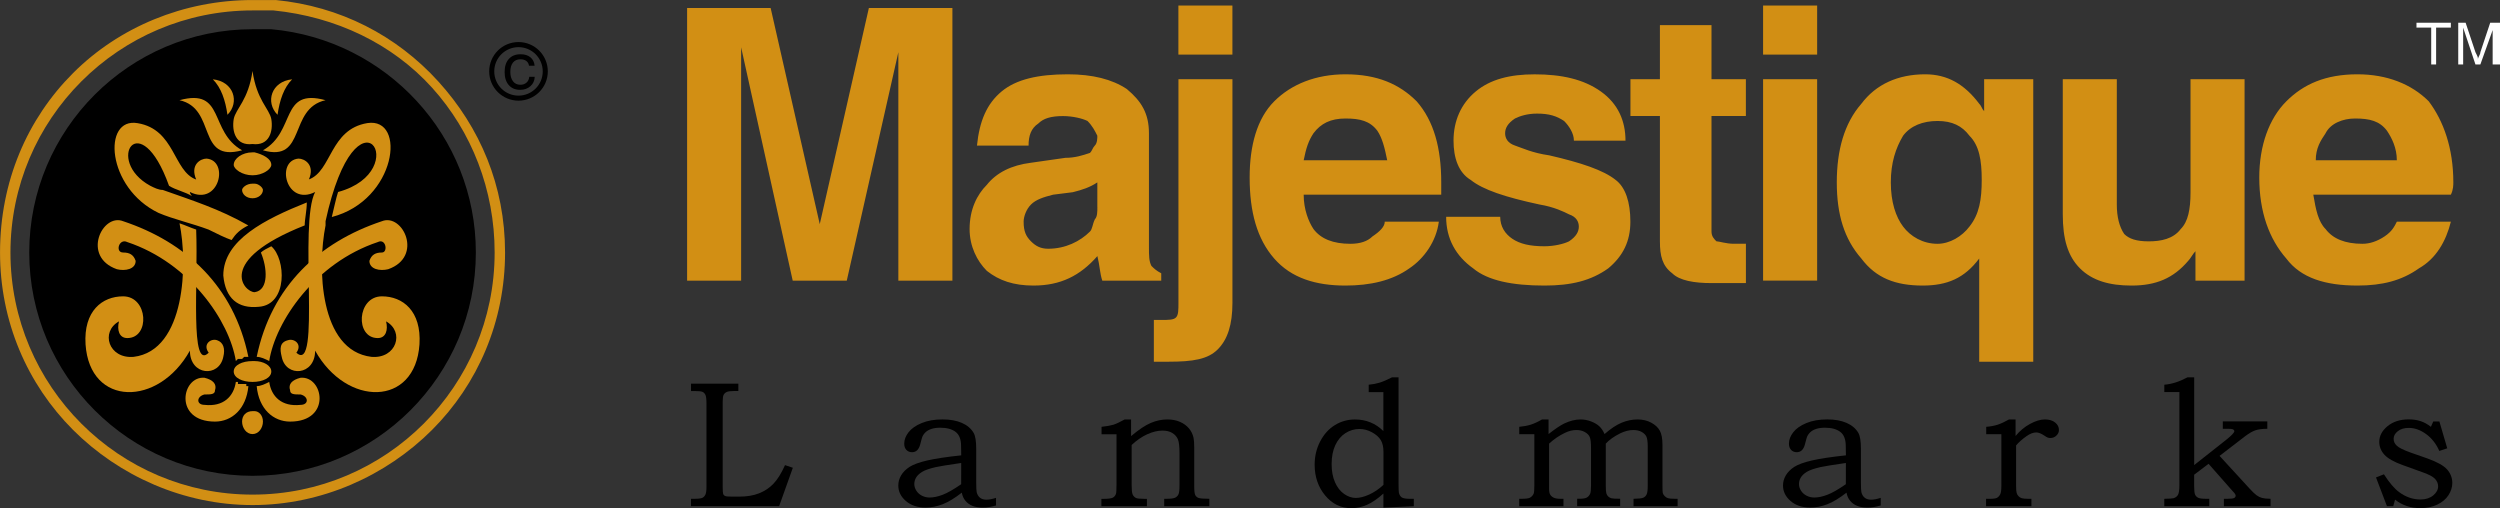 <?xml version="1.0" encoding="UTF-8"?>
<!DOCTYPE svg PUBLIC "-//W3C//DTD SVG 1.1//EN" "http://www.w3.org/Graphics/SVG/1.1/DTD/svg11.dtd">
<!-- Creator: CorelDRAW -->
<svg xmlns="http://www.w3.org/2000/svg" xml:space="preserve" width="78.896mm" height="16.037mm" style="shape-rendering:geometricPrecision; text-rendering:geometricPrecision; image-rendering:optimizeQuality; fill-rule:evenodd; clip-rule:evenodd"
viewBox="0 0 78.896 16.037"
 xmlns:xlink="http://www.w3.org/1999/xlink">
 <rect x="0" y="0" width="78.896" height="16.037" fill="#333333" stroke="none"/>
 <defs>
  <style type="text/css">
   <![CDATA[
    .fil2 {fill:black}
    .fil0 {fill:#D28F14}
    .fil1 {fill:#FEFEFE}
    .fil3 {fill:black;fill-rule:nonzero}
   ]]>
  </style>
 </defs>
 <g id="Layer_x0020_1">
  <path class="fil0" d="M23.39 8.857l0 0 -0.853 0 -0.853 0 0 0 0 -8.605 0 0 1.318 0 1.318 0 0 0 1.55 6.822 0 0 0 0 1.55 -6.822 0 0 1.318 0 1.318 0 0 0 0 8.605 0 0 -0.853 0 -0.853 0 0 0 0 -7.209 0 0 -1.628 7.209 -0.853 0 -0.853 0 -1.628 -7.365 0 0 0 7.365zm9.225 0.155c-0.62,0 -1.085,-0.155 -1.473,-0.465 -0.31,-0.31 -0.543,-0.775 -0.543,-1.318 0,-0.62 0.233,-1.085 0.543,-1.395 0.31,-0.388 0.775,-0.62 1.395,-0.698l1.085 -0.155c0.31,0 0.543,-0.078 0.775,-0.155 0.078,-0.078 0.078,-0.155 0.155,-0.233 0.078,-0.078 0.078,-0.233 0.078,-0.31 -0.078,-0.155 -0.155,-0.31 -0.31,-0.465 -0.155,-0.078 -0.465,-0.155 -0.775,-0.155 -0.388,0 -0.62,0.078 -0.775,0.233 -0.233,0.155 -0.31,0.388 -0.31,0.698l0 0 -1.628 0 0 0c0.078,-0.775 0.31,-1.318 0.775,-1.706 0.465,-0.388 1.163,-0.543 2.093,-0.543 0.775,0 1.395,0.155 1.861,0.465 0.465,0.388 0.698,0.775 0.698,1.395l0 3.566c0,0.31 0,0.465 0.078,0.62 0.078,0.078 0.155,0.155 0.31,0.233l0 0 0 0.233 -0.93 0 -0.93 0 0 0c-0.078,-0.233 -0.078,-0.465 -0.155,-0.775l0 0c-0.543,0.62 -1.163,0.93 -2.015,0.93zm2.015 -2.481l0 -0.775 0 0c-0.233,0.155 -0.465,0.233 -0.775,0.31l-0.62 0.078c-0.31,0.078 -0.543,0.155 -0.698,0.31 -0.155,0.155 -0.233,0.388 -0.233,0.543 0,0.31 0.078,0.465 0.233,0.62 0.155,0.155 0.31,0.233 0.543,0.233 0.543,0 1.008,-0.233 1.318,-0.543 0.078,-0.078 0.078,-0.233 0.155,-0.388 0.078,-0.078 0.078,-0.233 0.078,-0.388zm2.558 -4.031l0 0 0.853 0 0.853 0 0 0 0 7.054c0,0.698 -0.155,1.163 -0.465,1.473 -0.31,0.31 -0.775,0.388 -1.55,0.388l-0.465 0 0 -1.318 0.233 0c0.233,0 0.388,0 0.465,-0.078 0.078,-0.078 0.078,-0.233 0.078,-0.465l0 0 0 -7.054zm0 -2.326l1.705 0 0 1.55 -1.705 0 0 -1.55zm5.272 8.838c-0.93,0 -1.706,-0.233 -2.248,-0.853 -0.543,-0.62 -0.775,-1.473 -0.775,-2.558 0,-1.008 0.233,-1.861 0.775,-2.403 0.543,-0.543 1.318,-0.853 2.248,-0.853 1.008,0 1.705,0.31 2.248,0.853 0.543,0.62 0.775,1.473 0.775,2.558 0,0.078 0,0.233 0,0.388l0 0 -4.341 0 0 0c0,0.465 0.155,0.853 0.31,1.085 0.233,0.31 0.62,0.465 1.163,0.465 0.31,0 0.543,-0.078 0.698,-0.233 0.233,-0.155 0.388,-0.31 0.388,-0.465l0 0 1.706 0 0 0c-0.078,0.62 -0.465,1.163 -0.93,1.473 -0.543,0.388 -1.24,0.543 -2.015,0.543zm1.318 -3.954l0 0c-0.078,-0.388 -0.155,-0.698 -0.31,-0.93 -0.233,-0.31 -0.543,-0.388 -1.008,-0.388 -0.465,0 -0.775,0.155 -1.008,0.465 -0.155,0.233 -0.233,0.465 -0.31,0.853l0 0 2.636 0zm5.892 -0.62l0 0c0,-0.233 -0.155,-0.465 -0.31,-0.62 -0.233,-0.155 -0.465,-0.233 -0.853,-0.233 -0.31,0 -0.543,0.078 -0.698,0.155 -0.233,0.155 -0.31,0.31 -0.31,0.465 0,0.155 0.078,0.31 0.31,0.388 0.233,0.078 0.543,0.233 1.085,0.31 1.008,0.233 1.705,0.465 2.093,0.775 0.31,0.233 0.465,0.698 0.465,1.318 0,0.62 -0.233,1.085 -0.698,1.473 -0.543,0.388 -1.163,0.543 -2.015,0.543 -1.008,0 -1.783,-0.155 -2.248,-0.543 -0.543,-0.388 -0.853,-0.93 -0.853,-1.628l0 0 1.706 0 0 0c0,0.31 0.155,0.543 0.388,0.698 0.233,0.155 0.543,0.233 1.008,0.233 0.31,0 0.62,-0.078 0.775,-0.155 0.233,-0.155 0.31,-0.31 0.31,-0.465 0,-0.155 -0.078,-0.31 -0.31,-0.388 -0.155,-0.078 -0.465,-0.233 -0.93,-0.31 -1.085,-0.233 -1.783,-0.465 -2.171,-0.775 -0.388,-0.233 -0.543,-0.698 -0.543,-1.24 0,-0.62 0.233,-1.163 0.698,-1.55 0.465,-0.388 1.085,-0.543 1.861,-0.543 0.853,0 1.55,0.155 2.093,0.543 0.543,0.388 0.775,0.93 0.775,1.55l0 0 -1.628 0zm5.427 4.496c-0.31,0 -0.698,0 -1.085,0 -0.543,0 -1.008,-0.078 -1.24,-0.31 -0.31,-0.233 -0.388,-0.543 -0.388,-1.008l0 -3.954 0 0 -0.93 0 0 -1.163 0.93 0 0 0 0 -1.706 1.628 0 0 1.706 0 0 1.085 0 0 1.163 -1.085 0 0 0 0 3.643c0,0.155 0.078,0.233 0.155,0.31 0.078,0 0.31,0.078 0.543,0.078l0.388 0 0 1.24zm0.543 -0.078l0 -6.357 0 0 0.853 0 0.853 0 0 0 0 6.357 0 0 -0.853 0 -0.853 0zm0 -8.682l1.706 0 0 1.55 -1.706 0 0 -1.55zm5.039 8.838c-0.853,0 -1.473,-0.233 -1.938,-0.853 -0.543,-0.62 -0.775,-1.395 -0.775,-2.403 0,-1.008 0.233,-1.861 0.775,-2.481 0.465,-0.62 1.163,-0.93 2.015,-0.93 0.698,0 1.24,0.31 1.705,0.93 0.078,0.078 0.078,0.155 0.155,0.233l0 0 0 -1.008 0 0 1.55 0 0 0 0 8.915 0 0 -0.853 0 -0.853 0 0 0 0 -3.256 0 0c-0.465,0.62 -1.008,0.853 -1.783,0.853zm0.465 -5.194c-0.465,0 -0.853,0.155 -1.085,0.465 -0.233,0.388 -0.388,0.853 -0.388,1.473 0,0.62 0.155,1.085 0.388,1.395 0.233,0.31 0.62,0.543 1.085,0.543 0.388,0 0.775,-0.233 1.008,-0.543 0.31,-0.388 0.388,-0.853 0.388,-1.473 0,-0.62 -0.078,-1.085 -0.388,-1.395 -0.233,-0.31 -0.543,-0.465 -1.008,-0.465zm5.659 -1.318l0 3.954c0,0.388 0.078,0.698 0.233,0.93 0.155,0.155 0.388,0.233 0.775,0.233 0.388,0 0.775,-0.078 1.008,-0.388 0.233,-0.233 0.31,-0.62 0.31,-1.163l0 0 0 -3.566 0 0 0.853 0 0.853 0 0 0 0 6.357 0 0 -0.775 0 -0.775 0 0 0 0 -0.93 0 0 0 0c-0.078,0.078 -0.155,0.233 -0.233,0.31 -0.465,0.543 -1.008,0.775 -1.783,0.775 -0.698,0 -1.24,-0.155 -1.628,-0.543 -0.388,-0.388 -0.543,-0.93 -0.543,-1.706l0 -4.264 0 0 0.853 0 0.853 0zm7.597 6.512c-1.008,0 -1.783,-0.233 -2.248,-0.853 -0.543,-0.62 -0.853,-1.473 -0.853,-2.558 0,-1.008 0.31,-1.861 0.853,-2.403 0.543,-0.543 1.24,-0.853 2.248,-0.853 0.93,0 1.706,0.31 2.248,0.853 0.465,0.62 0.775,1.473 0.775,2.558 0,0.078 0,0.233 -0.078,0.388l0 0 -4.341 0 0 0c0.078,0.465 0.155,0.853 0.388,1.085 0.233,0.31 0.62,0.465 1.163,0.465 0.233,0 0.465,-0.078 0.698,-0.233 0.233,-0.155 0.31,-0.31 0.388,-0.465l0 0 1.705 0 0 0c-0.155,0.62 -0.465,1.163 -1.008,1.473 -0.543,0.388 -1.163,0.543 -1.938,0.543zm1.24 -3.954l0 0c0,-0.388 -0.155,-0.698 -0.31,-0.93 -0.233,-0.31 -0.543,-0.388 -1.008,-0.388 -0.388,0 -0.775,0.155 -0.93,0.465 -0.155,0.233 -0.31,0.465 -0.31,0.853l0 0 2.558 0z"/>
  <path class="fil1" d="M76.725 2.035l0 -1.163 -0.465 0 0 -0.155 1.085 0 0 0.155 -0.465 0 0 1.163 -0.155 0zm0.853 0l0 -1.318 0.233 0 0.31 0.93c0.078,0.155 0.078,0.155 0.078,0.233 0,-0.078 0.078,-0.155 0.078,-0.233l0.31 -0.93 0.31 0 0 1.318 -0.233 0 0 -1.085 -0.388 1.085 -0.155 0 -0.388 -1.163 0 1.163 -0.155 0z"/>
  <path class="fil0" d="M8.694 0c2.042,0.198 3.82,1.12 5.137,2.569 1.317,1.449 2.108,3.293 2.108,5.401 0,2.174 -0.856,4.15 -2.305,5.598 -1.449,1.449 -3.491,2.371 -5.664,2.371 -2.174,0 -4.215,-0.922 -5.664,-2.371 -1.449,-1.449 -2.305,-3.425 -2.305,-5.598 0,-2.239 0.856,-4.215 2.305,-5.664 1.449,-1.449 3.491,-2.305 5.664,-2.305 0.132,0 0.198,0 0.329,0 0.132,0 0.264,0 0.395,0zm4.94 2.766c-1.251,-1.383 -3.03,-2.239 -5.006,-2.437l0 0c-0.132,0 -0.198,0 -0.329,0 -0.066,0 -0.198,0 -0.329,0 -2.108,0 -4.018,0.856 -5.401,2.239 -1.383,1.383 -2.239,3.293 -2.239,5.401 0,2.108 0.856,4.018 2.239,5.401 1.383,1.383 3.293,2.239 5.401,2.239 2.108,0 4.018,-0.856 5.401,-2.239 1.383,-1.383 2.239,-3.293 2.239,-5.401 0,-1.976 -0.725,-3.82 -1.976,-5.203z"/>
  <path class="fil2" d="M8.562 0.922c3.623,0.329 6.455,3.359 6.455,7.047 0,3.886 -3.161,7.047 -7.047,7.047 -3.886,0 -7.047,-3.161 -7.047,-7.047 0,-3.886 3.162,-7.047 7.047,-7.047 0.198,0 0.395,0 0.593,0z"/>
  <path class="fil0" d="M9.484 12.448c0.264,0.066 0.264,0.329 0,0.329 -0.593,0.066 -0.922,-0.263 -0.988,-0.724 -0.132,0.066 -0.263,0.132 -0.395,0.132 0.066,0.725 0.527,1.12 1.054,1.12 1.317,0 1.054,-1.449 0.329,-1.383 -0.264,0.066 -0.395,0.198 -0.329,0.395 0,0.132 0.132,0.132 0.329,0.132zm-0.988 -1.054c0.198,-1.252 1.449,-3.096 3.425,-3.754 0.263,-0.132 0.329,0.329 0.132,0.329 -0.198,0 -0.329,0.066 -0.395,0.264 0,0.263 0.329,0.329 0.593,0.263 1.12,-0.395 0.461,-1.778 -0.198,-1.515 -1.976,0.659 -3.491,2.042 -3.952,4.281l0 0c0.132,0 0.264,0.066 0.395,0.132z"/>
  <path class="fil0" d="M6.455 12.448c-0.263,0.066 -0.263,0.329 0,0.329 0.593,0.066 0.922,-0.263 0.988,-0.724l0 0 0 0 0 0 0 0 0 0 0 0 0 0 0.066 0 0 0 0 0 0 0 0 0.066 0 0 0 0 0 0 0 0 0 0 0 0 0 0 0 0 0 0 0.066 0 0 0 0 0 0 0 0 0 0 0 0 0 0 0 0 0 0 0 0 0 0 0 0 0 0 0 0 0 0.066 0 0 0 0 0 0 0 0 0 0 0 0 0 0 0 0 0 0 0 0 0 0 0 0 0 0.066 0 0 0 0 0 0 0 0 0 0 0 0 0 0 0 0 0 0 0 0.066 0 0 0 0 0.066 0 0 0 0 0 0 0 0 0 0 0 0 0 0 0 0 0 0 0 0 0.066 0 0 0 0 0 0 0 0 0 0 0 0 0 0 0 0 0 0 0 0 0c-0.066,0.725 -0.527,1.12 -1.054,1.12 -1.317,0 -1.054,-1.449 -0.329,-1.383 0.264,0.066 0.395,0.198 0.329,0.395 0,0.132 -0.132,0.132 -0.329,0.132zm0.988 -1.054c-0.198,-1.252 -1.449,-3.096 -3.425,-3.754 -0.263,-0.132 -0.395,0.329 -0.132,0.329 0.198,0 0.329,0.066 0.395,0.264 0,0.263 -0.329,0.329 -0.593,0.263 -1.12,-0.395 -0.461,-1.778 0.198,-1.515 1.976,0.659 3.491,2.042 3.952,4.281l0 0 0 0 0 0 0 0 0 0 0 0 -0.066 0 0 0 0 0 0 0 0 0 0 0 0 0 0 0 0 0 0 0 0 0 -0.066 0 0 0 0 0 0 0 0 0 0 0 0 0 0 0 0 0 0 0 -0.066 0.066 0 0 0 0 0 0 0 0 0 0 0 0 0 0 0 0 0 0 0 0 0 0 -0.066 0 0 0 0 0 0 0c0,0 0,0 0,0l0 0 0 0 0 0 0 0 0 0 -0.066 0 0 0 0 0 0 0 0 0 0 0 0 0 0 0 0 0 0 0 0 0 0 0 0 0 0 0c-0.066,0.066 -0.066,0.066 -0.066,0.066l0 0 0 0 0 0z"/>
  <path class="fil0" d="M8.035 4.808c0.263,0.066 0.527,0.198 0.527,0.395 0,0.132 -0.264,0.329 -0.593,0.329 -0.329,0 -0.593,-0.198 -0.593,-0.329 0,-0.198 0.264,-0.395 0.593,-0.395 0,0 0.066,0 0.066,0z"/>
  <path class="fil0" d="M8.035 5.796c0.132,0 0.263,0.132 0.263,0.198 0,0.132 -0.132,0.263 -0.329,0.263 -0.198,0 -0.329,-0.132 -0.329,-0.263 0,-0.066 0.132,-0.198 0.329,-0.198 0,0 0,0 0.066,0z"/>
  <path class="fil0" d="M5.664 3.162c1.449,-0.395 0.922,0.988 1.976,1.581 -1.449,0.395 -0.79,-1.317 -1.976,-1.581zm2.305 1.383c-0.527,0.066 -0.659,-0.395 -0.593,-0.79 0.066,-0.329 0.461,-0.593 0.593,-1.515l0 0.132 0 -0.132c0.132,0.922 0.527,1.185 0.593,1.515 0.066,0.395 -0.066,0.856 -0.593,0.79 0,0 0,0 0,0zm2.305 -1.383c-1.449,-0.395 -0.922,0.988 -1.976,1.581 1.383,0.395 0.79,-1.317 1.976,-1.581zm-1.054 -0.659c-0.659,0.066 -0.856,0.725 -0.461,1.12 0.066,-0.461 0.198,-0.856 0.461,-1.12zm-2.503 0c0.659,0.066 0.856,0.725 0.461,1.12 -0.066,-0.461 -0.198,-0.856 -0.461,-1.12z"/>
  <path class="fil0" d="M8.035 11.395c0.263,0 0.527,0.132 0.527,0.329 0,0.198 -0.264,0.329 -0.593,0.329 -0.329,0 -0.593,-0.132 -0.593,-0.329 0,-0.198 0.264,-0.329 0.593,-0.329 0,0 0.066,0 0.066,0z"/>
  <path class="fil0" d="M8.035 12.975c0.132,0 0.263,0.132 0.263,0.329 0,0.198 -0.132,0.395 -0.329,0.395 -0.198,0 -0.329,-0.198 -0.329,-0.395 0,-0.198 0.132,-0.329 0.329,-0.329 0,0 0,0 0.066,0z"/>
  <path class="fil0" d="M9.682 6.389c-1.317,0.527 -2.635,1.185 -2.635,2.305 0.066,0.725 0.461,1.054 1.12,0.988 0.922,-0.066 0.856,-1.515 0.395,-1.91 -0.132,0.066 -0.264,0.132 -0.329,0.198 0.198,0.461 0.263,1.186 -0.198,1.251 -0.329,0 -1.251,-0.988 1.581,-2.108 0,-0.198 0.066,-0.461 0.066,-0.725zm0.066 -0.725c0.198,-0.461 -0.132,-0.659 -0.329,-0.659 -0.725,0.066 -0.395,1.515 0.527,1.054 -0.527,0.988 0.198,5.796 -0.593,5.072 0.198,-0.264 -0.066,-0.461 -0.264,-0.395 -0.263,0.066 -0.263,0.264 -0.198,0.527 0.132,0.659 1.054,0.593 1.054,-0.198 0.988,1.778 3.161,1.778 3.293,-0.198 0.066,-1.054 -0.527,-1.515 -1.185,-1.515 -0.79,0 -0.856,1.317 -0.132,1.317 0.263,0 0.329,-0.263 0.263,-0.527 0.593,0.329 0.329,1.186 -0.461,1.12 -1.647,-0.198 -1.712,-2.832 -1.449,-4.149l0 0 0 0c0,-0.066 0,-0.066 0,-0.132 0.988,-4.545 2.832,-1.581 0.395,-0.922 -0.066,0.198 -0.132,0.527 -0.198,0.79 2.042,-0.527 2.371,-3.161 1.12,-2.964 -1.186,0.198 -1.12,1.515 -1.844,1.778zm-3.557 0c-0.198,-0.461 0.132,-0.659 0.329,-0.659 0.725,0.066 0.395,1.515 -0.527,1.054 0,0.066 0.066,0.132 0.066,0.132 -0.198,-0.132 -0.527,-0.198 -0.725,-0.329 -0.922,-2.569 -2.042,-0.79 -0.593,0l0 0 0 0c0.132,0.066 0.264,0.132 0.395,0.132 0.922,0.329 1.778,0.593 2.7,1.12 -0.264,0.132 -0.395,0.263 -0.527,0.461 -0.198,-0.066 -0.461,-0.198 -0.725,-0.329 -0.527,-0.198 -1.12,-0.329 -1.581,-0.527 -1.647,-0.79 -1.778,-3.03 -0.659,-2.832 1.185,0.198 1.12,1.515 1.844,1.778zm0 1.581c0.066,1.712 -0.198,4.479 0.395,3.886 -0.198,-0.264 0.066,-0.461 0.263,-0.395 0.198,0.066 0.264,0.264 0.198,0.527 -0.132,0.659 -1.054,0.593 -1.054,-0.198 -0.988,1.778 -3.161,1.778 -3.293,-0.198 -0.066,-1.054 0.527,-1.515 1.186,-1.515 0.79,0 0.856,1.317 0.132,1.317 -0.263,0 -0.329,-0.263 -0.263,-0.527 -0.593,0.329 -0.329,1.186 0.461,1.12 1.647,-0.198 1.712,-2.964 1.449,-4.215 0.198,0.066 0.329,0.132 0.527,0.198z"/>
  <path class="fil3" d="M16.363 1.327c0.255,0 0.487,0.104 0.654,0.271 0.167,0.168 0.271,0.399 0.271,0.654 0,0.256 -0.104,0.487 -0.271,0.654 -0.167,0.167 -0.399,0.271 -0.654,0.271 -0.255,0 -0.486,-0.104 -0.654,-0.271 -0.168,-0.167 -0.271,-0.399 -0.271,-0.654 0,-0.255 0.104,-0.486 0.271,-0.654 0.167,-0.168 0.399,-0.271 0.654,-0.271zm0.541 0.385c-0.138,-0.138 -0.33,-0.224 -0.541,-0.224 -0.211,0 -0.402,0.086 -0.541,0.224 -0.138,0.138 -0.224,0.329 -0.224,0.541 0,0.211 0.086,0.402 0.224,0.541 0.138,0.138 0.329,0.224 0.541,0.224 0.211,0 0.402,-0.086 0.541,-0.224 0.138,-0.138 0.224,-0.33 0.224,-0.541 0,-0.211 -0.086,-0.402 -0.224,-0.541z"/>
  <path class="fil3" d="M16.87 2.074l-0.175 0c-0.01,-0.064 -0.038,-0.114 -0.085,-0.15 -0.047,-0.035 -0.109,-0.053 -0.185,-0.053 -0.102,0 -0.181,0.035 -0.236,0.103 -0.056,0.069 -0.084,0.167 -0.084,0.292 0,0.127 0.028,0.227 0.085,0.3 0.056,0.073 0.134,0.109 0.233,0.109 0.078,0 0.143,-0.023 0.194,-0.069 0.051,-0.046 0.079,-0.107 0.085,-0.183l0.173 0c-0.005,0.121 -0.049,0.22 -0.135,0.296 -0.086,0.077 -0.194,0.116 -0.325,0.116 -0.152,0 -0.272,-0.05 -0.359,-0.15 -0.088,-0.1 -0.131,-0.237 -0.131,-0.412 0,-0.177 0.044,-0.314 0.133,-0.413 0.089,-0.099 0.212,-0.148 0.371,-0.148 0.128,0 0.232,0.032 0.31,0.096 0.078,0.064 0.122,0.153 0.132,0.265z"/>
  <path class="fil3" d="M76.789 13.3l0.194 0 0.248 0.848 -0.25 0.083c-0.1,-0.226 -0.239,-0.403 -0.418,-0.533 -0.18,-0.13 -0.361,-0.194 -0.546,-0.194 -0.142,0 -0.257,0.034 -0.345,0.103 -0.088,0.069 -0.133,0.149 -0.133,0.239 0,0.084 0.032,0.157 0.098,0.218 0.062,0.063 0.204,0.133 0.424,0.213l0.541 0.19c0.306,0.109 0.514,0.225 0.625,0.348 0.109,0.125 0.164,0.267 0.164,0.426 0,0.134 -0.041,0.263 -0.122,0.388 -0.081,0.124 -0.199,0.223 -0.354,0.296 -0.154,0.074 -0.331,0.111 -0.531,0.111 -0.31,0 -0.576,-0.089 -0.799,-0.268l-0.058 0.205 -0.199 0 -0.345 -0.906 0.25 -0.099c0.169,0.264 0.328,0.451 0.478,0.561 0.209,0.156 0.435,0.234 0.679,0.234 0.161,0 0.293,-0.043 0.398,-0.128 0.103,-0.086 0.155,-0.181 0.155,-0.286 0,-0.086 -0.032,-0.165 -0.097,-0.237 -0.066,-0.07 -0.194,-0.138 -0.382,-0.204l-0.642 -0.232c-0.275,-0.099 -0.467,-0.208 -0.575,-0.327 -0.107,-0.117 -0.161,-0.253 -0.161,-0.406 0,-0.186 0.087,-0.351 0.261,-0.494 0.174,-0.143 0.397,-0.214 0.665,-0.214 0.14,0 0.266,0.018 0.377,0.055 0.111,0.036 0.22,0.096 0.327,0.18l0.075 -0.172z"/>
  <path class="fil3" d="M68.302 12.374l0 -0.233c0.236,-0.019 0.479,-0.097 0.731,-0.233l0.212 0 0 2.769 1.023 -0.808c0.163,-0.132 0.244,-0.219 0.244,-0.261 0,-0.026 -0.017,-0.046 -0.052,-0.062 -0.023,-0.01 -0.077,-0.014 -0.164,-0.014l-0.148 0 0 -0.233 1.405 0 0 0.233c-0.157,0 -0.283,0.016 -0.377,0.048 -0.095,0.032 -0.203,0.096 -0.328,0.19l-0.802 0.617 0.947 1.032c0.091,0.1 0.165,0.17 0.221,0.211 0.058,0.041 0.115,0.069 0.172,0.084 0.057,0.016 0.147,0.025 0.269,0.027l0 0.233 -1.473 0 0 -0.233 0.114 0c0.114,0 0.184,-0.009 0.214,-0.027 0.029,-0.018 0.044,-0.042 0.044,-0.072 0,-0.03 -0.027,-0.073 -0.083,-0.13 -0.009,-0.01 -0.02,-0.021 -0.03,-0.033l-0.742 -0.842 -0.455 0.344 0 0.362c0,0.135 0.01,0.224 0.03,0.267 0.02,0.043 0.052,0.075 0.096,0.098 0.043,0.022 0.126,0.033 0.249,0.033l0.102 0 0 0.233 -1.42 0 0 -0.233c0.16,-0.002 0.258,-0.009 0.295,-0.019 0.064,-0.021 0.111,-0.057 0.139,-0.108 0.028,-0.052 0.043,-0.151 0.043,-0.299l0 -2.942 -0.477 0z"/>
  <path class="fil3" d="M62.682 13.703l0 -0.233c0.134,-0.011 0.255,-0.033 0.36,-0.067 0.104,-0.034 0.224,-0.089 0.359,-0.166l0.207 0 0 0.522c0.132,-0.16 0.284,-0.288 0.457,-0.381 0.173,-0.094 0.329,-0.141 0.469,-0.141 0.136,0 0.244,0.032 0.324,0.098 0.08,0.064 0.119,0.143 0.119,0.235 0,0.067 -0.026,0.126 -0.08,0.176 -0.052,0.051 -0.116,0.077 -0.189,0.077 -0.034,0 -0.062,-0.005 -0.086,-0.014 -0.025,-0.01 -0.06,-0.029 -0.106,-0.062 -0.101,-0.067 -0.186,-0.1 -0.256,-0.1 -0.092,0 -0.194,0.039 -0.305,0.117 -0.141,0.099 -0.251,0.197 -0.33,0.293l0 1.277c0,0.111 0.006,0.185 0.018,0.225 0.012,0.04 0.031,0.074 0.06,0.102 0.027,0.028 0.061,0.049 0.101,0.062 0.041,0.012 0.112,0.019 0.213,0.019l0.091 0 0 0.233 -1.431 0 0 -0.233 0.119 0c0.113,0 0.186,-0.011 0.223,-0.03 0.047,-0.027 0.083,-0.066 0.106,-0.115 0.024,-0.049 0.035,-0.137 0.035,-0.264l0 -1.63 -0.477 0z"/>
  <path class="fil3" d="M58.254 14.373l-0.005 -0.303c0,-0.205 -0.058,-0.352 -0.172,-0.44 -0.115,-0.088 -0.277,-0.132 -0.486,-0.132 -0.103,0 -0.194,0.012 -0.272,0.037 -0.079,0.025 -0.141,0.06 -0.187,0.103 -0.047,0.044 -0.082,0.093 -0.105,0.148 -0.009,0.021 -0.031,0.098 -0.066,0.236 -0.043,0.166 -0.129,0.249 -0.258,0.249 -0.074,0 -0.133,-0.025 -0.179,-0.073 -0.045,-0.049 -0.068,-0.115 -0.068,-0.198 0,-0.122 0.045,-0.241 0.136,-0.358 0.09,-0.117 0.228,-0.214 0.415,-0.291 0.185,-0.077 0.405,-0.115 0.659,-0.115 0.237,0 0.439,0.036 0.607,0.109 0.168,0.073 0.292,0.178 0.372,0.314 0.056,0.094 0.083,0.265 0.083,0.513l0 1.064c0,0.15 0.005,0.249 0.014,0.295 0.02,0.08 0.056,0.138 0.107,0.178 0.05,0.04 0.117,0.06 0.198,0.06 0.085,0 0.187,-0.019 0.306,-0.058l0 0.241c-0.154,0.045 -0.292,0.066 -0.415,0.066 -0.132,0 -0.242,-0.018 -0.332,-0.055 -0.09,-0.037 -0.164,-0.091 -0.221,-0.162 -0.058,-0.071 -0.095,-0.156 -0.112,-0.254 -0.222,0.173 -0.422,0.295 -0.602,0.365 -0.179,0.07 -0.361,0.105 -0.543,0.105 -0.255,0 -0.462,-0.069 -0.621,-0.207 -0.159,-0.138 -0.238,-0.3 -0.238,-0.487 0,-0.113 0.029,-0.218 0.088,-0.32 0.059,-0.101 0.148,-0.191 0.267,-0.269 0.12,-0.077 0.308,-0.145 0.564,-0.204 0.257,-0.059 0.612,-0.112 1.067,-0.16zm-0.002 0.238c-0.432,0.063 -0.699,0.106 -0.801,0.13 -0.203,0.047 -0.348,0.098 -0.435,0.152 -0.088,0.056 -0.15,0.116 -0.187,0.179 -0.037,0.063 -0.056,0.132 -0.056,0.203 0,0.072 0.021,0.141 0.063,0.208 0.042,0.068 0.101,0.121 0.177,0.16 0.077,0.039 0.157,0.058 0.243,0.058 0.12,0 0.258,-0.028 0.41,-0.086 0.152,-0.057 0.347,-0.169 0.586,-0.334l0.001 -0.67z"/>
  <path class="fil3" d="M47.945 13.703l0 -0.233c0.139,-0.013 0.26,-0.036 0.364,-0.069 0.103,-0.032 0.222,-0.087 0.356,-0.164l0.205 0 0 0.461c0.21,-0.165 0.375,-0.275 0.492,-0.332 0.181,-0.086 0.354,-0.129 0.518,-0.129 0.113,0 0.223,0.021 0.331,0.062 0.108,0.042 0.194,0.092 0.259,0.152 0.066,0.061 0.122,0.143 0.167,0.247 0.194,-0.17 0.374,-0.29 0.539,-0.358 0.165,-0.069 0.332,-0.103 0.503,-0.103 0.162,0 0.306,0.034 0.43,0.101 0.125,0.067 0.215,0.151 0.272,0.253 0.056,0.102 0.084,0.25 0.084,0.446l0 1.284c0,0.134 0.003,0.213 0.009,0.235 0.009,0.035 0.029,0.068 0.06,0.099 0.03,0.032 0.065,0.054 0.104,0.067 0.039,0.012 0.111,0.019 0.216,0.019l0.089 0 0 0.233 -1.391 0 0 -0.233c0.159,-0.002 0.262,-0.013 0.308,-0.035 0.047,-0.021 0.082,-0.055 0.105,-0.103 0.024,-0.048 0.035,-0.142 0.035,-0.282l0 -1.221c0,-0.154 -0.014,-0.261 -0.042,-0.321 -0.028,-0.059 -0.078,-0.108 -0.149,-0.148 -0.071,-0.04 -0.159,-0.06 -0.265,-0.06 -0.131,0 -0.269,0.035 -0.413,0.105 -0.193,0.096 -0.344,0.203 -0.455,0.324l0 1.32c0,0.127 0.006,0.21 0.018,0.25 0.012,0.04 0.032,0.073 0.061,0.1 0.029,0.026 0.063,0.045 0.1,0.055 0.038,0.01 0.13,0.015 0.275,0.015l0 0.233 -1.357 0 0 -0.233 0.077 0c0.107,0 0.184,-0.013 0.228,-0.039 0.044,-0.025 0.08,-0.065 0.105,-0.119 0.018,-0.042 0.027,-0.13 0.027,-0.262l0 -1.179c0,-0.173 -0.013,-0.29 -0.041,-0.351 -0.026,-0.061 -0.078,-0.113 -0.153,-0.155 -0.076,-0.043 -0.165,-0.064 -0.267,-0.064 -0.12,0 -0.241,0.029 -0.362,0.089 -0.182,0.086 -0.348,0.2 -0.5,0.34l0 1.423c0,0.085 0.011,0.147 0.035,0.186 0.023,0.04 0.06,0.072 0.11,0.096 0.05,0.024 0.119,0.036 0.206,0.036l0.103 0 0 0.233 -1.397 0 0 -0.233 0.075 0c0.128,0 0.212,-0.011 0.253,-0.03 0.059,-0.027 0.101,-0.072 0.128,-0.132 0.014,-0.033 0.022,-0.119 0.022,-0.258l0 -1.618 -0.477 0z"/>
  <path class="fil3" d="M43.194 12.374l0 -0.233c0.125,-0.011 0.24,-0.033 0.344,-0.065 0.104,-0.032 0.234,-0.088 0.391,-0.168l0.207 0 0 3.362c0,0.155 0.004,0.25 0.011,0.283 0.018,0.07 0.05,0.119 0.094,0.147 0.045,0.027 0.131,0.042 0.258,0.042l0.119 0 0 0.233 -0.96 0.045 0 -0.445c-0.184,0.168 -0.358,0.287 -0.52,0.357 -0.162,0.07 -0.324,0.105 -0.487,0.105 -0.334,0 -0.611,-0.134 -0.832,-0.402 -0.221,-0.268 -0.331,-0.591 -0.331,-0.968 0,-0.27 0.059,-0.516 0.176,-0.739 0.117,-0.224 0.272,-0.396 0.464,-0.513 0.192,-0.118 0.403,-0.177 0.632,-0.177 0.175,0 0.338,0.03 0.487,0.091 0.15,0.061 0.286,0.152 0.41,0.274l0 -1.228 -0.466 0zm0.466 2.927l0 -1.045c0,-0.15 -0.028,-0.271 -0.084,-0.366 -0.057,-0.095 -0.15,-0.177 -0.277,-0.247 -0.129,-0.07 -0.26,-0.105 -0.396,-0.105 -0.16,0 -0.308,0.044 -0.445,0.132 -0.135,0.087 -0.241,0.214 -0.318,0.379 -0.077,0.165 -0.116,0.364 -0.116,0.598 0,0.221 0.036,0.412 0.107,0.574 0.071,0.161 0.167,0.284 0.287,0.367 0.12,0.084 0.243,0.126 0.368,0.126 0.124,0 0.265,-0.035 0.422,-0.106 0.157,-0.071 0.308,-0.173 0.452,-0.306z"/>
  <path class="fil3" d="M34.763 13.703l0 -0.233c0.167,-0.019 0.29,-0.041 0.373,-0.066 0.082,-0.026 0.202,-0.081 0.357,-0.167l0.202 0 0 0.526c0.242,-0.204 0.45,-0.344 0.622,-0.416 0.171,-0.073 0.345,-0.11 0.522,-0.11 0.15,0 0.284,0.025 0.399,0.076 0.116,0.051 0.21,0.12 0.283,0.206 0.073,0.087 0.12,0.185 0.145,0.296 0.014,0.068 0.022,0.172 0.022,0.31l0 1.218c0,0.146 0.01,0.238 0.032,0.28 0.021,0.042 0.055,0.071 0.101,0.09 0.047,0.018 0.161,0.028 0.344,0.028l0 0.233 -1.425 0 0 -0.233 0.078 0c0.132,0 0.222,-0.012 0.27,-0.036 0.048,-0.025 0.082,-0.06 0.103,-0.106 0.022,-0.047 0.032,-0.141 0.032,-0.284l0 -1.016c0,-0.21 -0.017,-0.355 -0.051,-0.436 -0.034,-0.081 -0.093,-0.147 -0.175,-0.198 -0.082,-0.05 -0.185,-0.076 -0.311,-0.076 -0.149,0 -0.309,0.038 -0.48,0.115 -0.169,0.077 -0.334,0.19 -0.493,0.339l0 1.273c0,0.145 0.01,0.241 0.032,0.29 0.021,0.048 0.056,0.084 0.104,0.109 0.033,0.018 0.122,0.028 0.266,0.028l0.08 0 0 0.233 -1.437 0 0 -0.233 0.07 0c0.138,0 0.233,-0.011 0.284,-0.035 0.05,-0.023 0.085,-0.064 0.106,-0.124 0.011,-0.029 0.017,-0.132 0.017,-0.307l0 -1.573 -0.471 0z"/>
  <path class="fil3" d="M30.335 14.373l-0.005 -0.303c0,-0.205 -0.058,-0.352 -0.172,-0.44 -0.115,-0.088 -0.277,-0.132 -0.487,-0.132 -0.103,0 -0.194,0.012 -0.272,0.037 -0.079,0.025 -0.141,0.06 -0.187,0.103 -0.047,0.044 -0.082,0.093 -0.105,0.148 -0.009,0.021 -0.031,0.098 -0.066,0.236 -0.043,0.166 -0.129,0.249 -0.258,0.249 -0.074,0 -0.133,-0.025 -0.179,-0.073 -0.046,-0.049 -0.068,-0.115 -0.068,-0.198 0,-0.122 0.046,-0.241 0.136,-0.358 0.09,-0.117 0.228,-0.214 0.415,-0.291 0.185,-0.077 0.405,-0.115 0.659,-0.115 0.237,0 0.439,0.036 0.607,0.109 0.168,0.073 0.292,0.178 0.372,0.314 0.056,0.094 0.083,0.265 0.083,0.513l0 1.064c0,0.15 0.005,0.249 0.014,0.295 0.02,0.08 0.056,0.138 0.107,0.178 0.05,0.04 0.117,0.06 0.198,0.06 0.085,0 0.187,-0.019 0.306,-0.058l0 0.241c-0.154,0.045 -0.292,0.066 -0.415,0.066 -0.132,0 -0.242,-0.018 -0.332,-0.055 -0.09,-0.037 -0.164,-0.091 -0.221,-0.162 -0.058,-0.071 -0.095,-0.156 -0.112,-0.254 -0.221,0.173 -0.422,0.295 -0.602,0.365 -0.179,0.07 -0.361,0.105 -0.543,0.105 -0.255,0 -0.462,-0.069 -0.621,-0.207 -0.159,-0.138 -0.238,-0.3 -0.238,-0.487 0,-0.113 0.029,-0.218 0.088,-0.32 0.059,-0.101 0.148,-0.191 0.267,-0.269 0.12,-0.077 0.309,-0.145 0.564,-0.204 0.257,-0.059 0.612,-0.112 1.068,-0.16zm-0.002 0.238c-0.432,0.063 -0.699,0.106 -0.801,0.13 -0.203,0.047 -0.348,0.098 -0.435,0.152 -0.088,0.056 -0.15,0.116 -0.187,0.179 -0.037,0.063 -0.056,0.132 -0.056,0.203 0,0.072 0.021,0.141 0.063,0.208 0.042,0.068 0.101,0.121 0.177,0.16 0.077,0.039 0.157,0.058 0.243,0.058 0.12,0 0.257,-0.028 0.41,-0.086 0.152,-0.057 0.347,-0.169 0.586,-0.334l0.001 -0.67z"/>
  <path class="fil3" d="M21.808 12.107l1.493 0 0 0.233 -0.139 0c-0.107,0 -0.183,0.01 -0.227,0.03 -0.045,0.021 -0.077,0.051 -0.098,0.09 -0.02,0.039 -0.03,0.109 -0.03,0.209l0 2.693c0,0.124 0.005,0.198 0.014,0.222 0.01,0.033 0.035,0.058 0.072,0.072 0.026,0.011 0.101,0.017 0.225,0.017l0.209 0c0.239,0 0.448,-0.034 0.624,-0.103 0.176,-0.069 0.329,-0.169 0.455,-0.301 0.128,-0.132 0.251,-0.328 0.368,-0.59l0.247 0.083 -0.433 1.212 -2.781 0 0 -0.233 0.122 0c0.118,0 0.198,-0.011 0.238,-0.031 0.041,-0.021 0.072,-0.055 0.095,-0.102 0.022,-0.048 0.033,-0.131 0.033,-0.247l0 -2.623c0,-0.134 -0.011,-0.224 -0.03,-0.27 -0.021,-0.046 -0.05,-0.079 -0.089,-0.098 -0.039,-0.02 -0.121,-0.029 -0.247,-0.029l-0.122 0 0 -0.233z"/>
 </g>
</svg>
